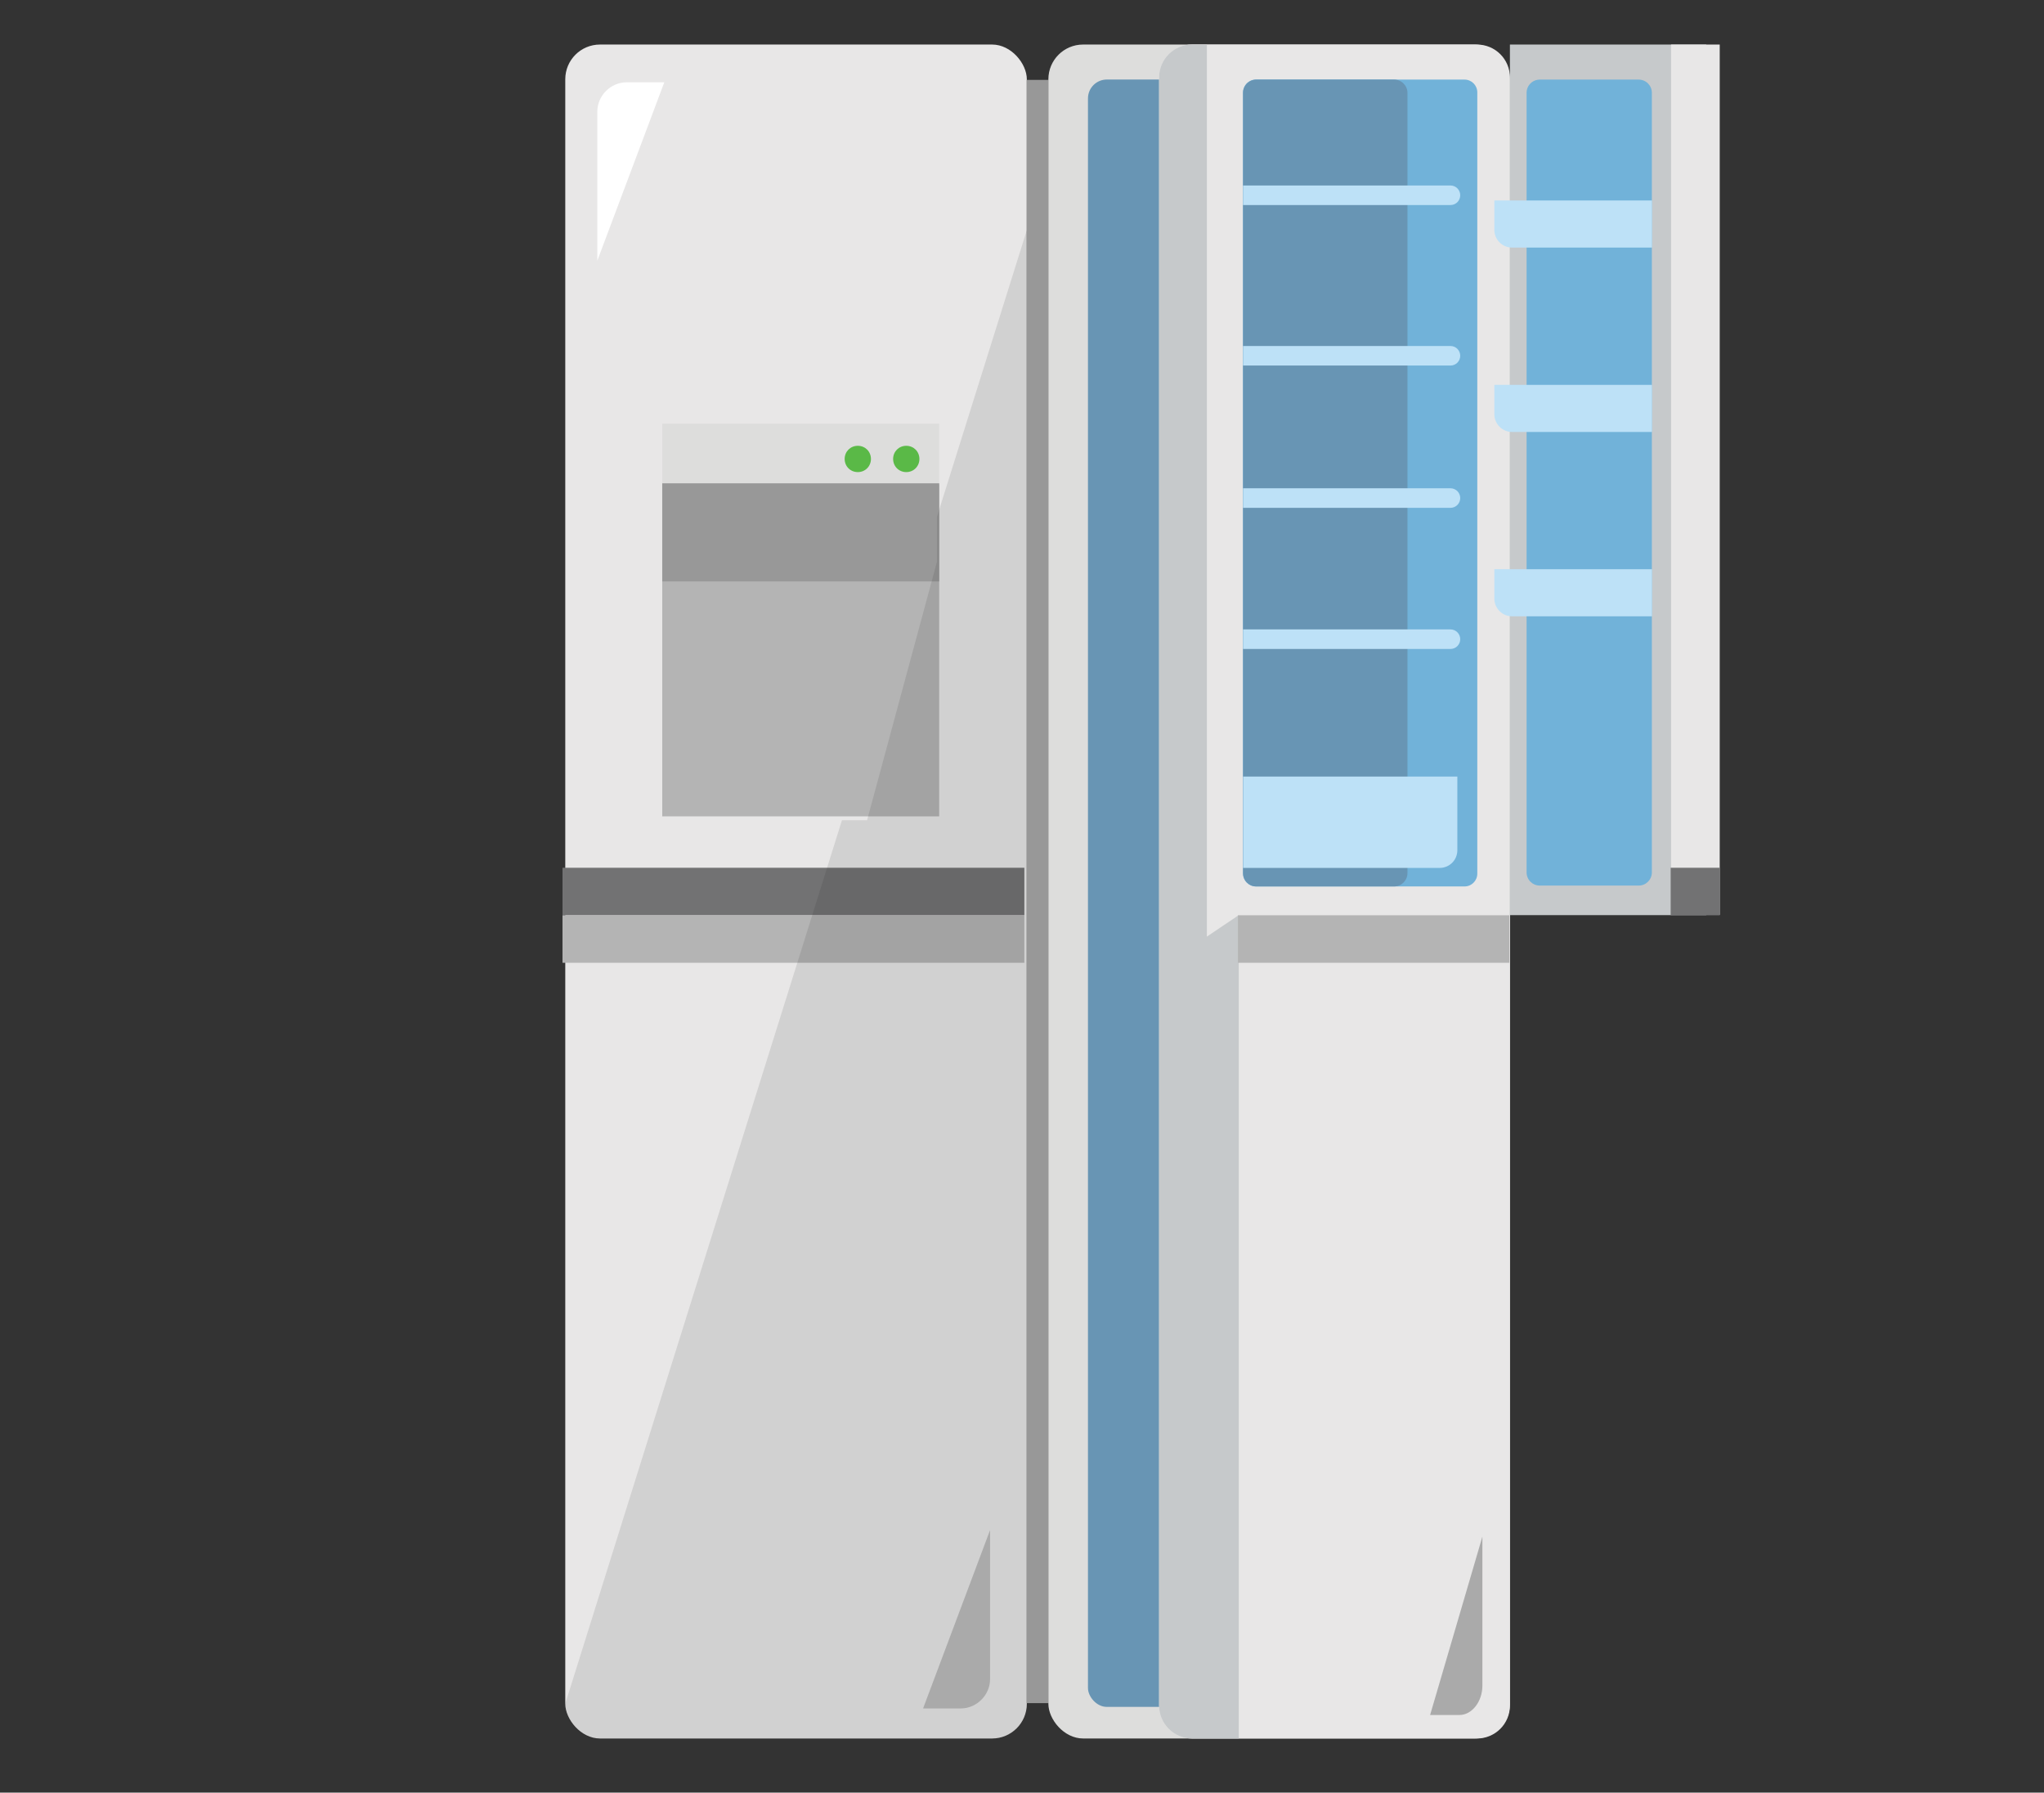 <?xml version="1.0" encoding="UTF-8" standalone="no"?>
<svg
   xmlns:dc="http://purl.org/dc/elements/1.1/"
   xmlns:cc="http://creativecommons.org/ns#"
   xmlns:rdf="http://www.w3.org/1999/02/22-rdf-syntax-ns#"
   xmlns:svg="http://www.w3.org/2000/svg"
   xmlns="http://www.w3.org/2000/svg"
   viewBox="0 0 187 164"
   id="svg8809"
   version="1.1">
  <rect x="0" y="0" width="187" height="164" fill="#333333" stroke="none"/>
  <defs
     id="defs8811">
    <clipPath
       clipPathUnits="userSpaceOnUse"
       id="clipPath9817">
      <ellipse
         ry="13.088"
         rx="12.762"
         style="color:#000000;clip-rule:nonzero;display:inline;overflow:visible;visibility:visible;opacity:1;isolation:auto;mix-blend-mode:normal;color-interpolation:sRGB;color-interpolation-filters:linearRGB;solid-color:#000000;solid-opacity:1;fill:#ffffff;fill-opacity:1;fill-rule:nonzero;stroke:none;stroke-width:2;stroke-linecap:round;stroke-linejoin:miter;stroke-miterlimit:4;stroke-dasharray:none;stroke-dashoffset:0;stroke-opacity:1;marker:none;color-rendering:auto;image-rendering:auto;shape-rendering:auto;text-rendering:auto;enable-background:accumulate"
         id="ellipse9819"
         cx="-525.889"
         cy="345.247"
         transform="matrix(0,1,1,0,0,0)" />
    </clipPath>
    <clipPath
       clipPathUnits="userSpaceOnUse"
       id="clipPath9708">
      <path
         style="color:#000000;clip-rule:nonzero;display:inline;overflow:visible;visibility:visible;opacity:1;isolation:auto;mix-blend-mode:normal;color-interpolation:sRGB;color-interpolation-filters:linearRGB;solid-color:#000000;solid-opacity:1;fill:#ffffff;fill-opacity:1;fill-rule:nonzero;stroke:none;stroke-width:2;stroke-linecap:round;stroke-linejoin:miter;stroke-miterlimit:4;stroke-dasharray:none;stroke-dashoffset:0;stroke-opacity:1;marker:none;color-rendering:auto;image-rendering:auto;shape-rendering:auto;text-rendering:auto;enable-background:accumulate"
         d="m -2327.51,929.574 c 2.593,7.134 0.14,15.055 -6.972,19.905 -5.126,3.496 -11.167,5.977 -17.319,5.026 l 0.647,-8.688 8.23,-22.472 c 2.434,-5.498 11.12,-0.5 11.12,-0.5 2,2.061 3.429,4.351 4.293,6.729 z"
         id="path9710" />
    </clipPath>
    <clipPath
       clipPathUnits="userSpaceOnUse"
       id="clipPath9618">
      <ellipse
         transform="matrix(-0.725,-0.689,0.59,-0.807,0,0)"
         ry="14.171"
         rx="13.23"
         style="color:#000000;clip-rule:nonzero;display:inline;overflow:visible;visibility:visible;opacity:1;isolation:auto;mix-blend-mode:normal;color-interpolation:sRGB;color-interpolation-filters:linearRGB;solid-color:#000000;solid-opacity:1;fill:#ffffff;fill-opacity:1;fill-rule:nonzero;stroke:none;stroke-width:2;stroke-linecap:round;stroke-linejoin:miter;stroke-miterlimit:4;stroke-dasharray:none;stroke-dashoffset:0;stroke-opacity:1;marker:none;color-rendering:auto;image-rendering:auto;shape-rendering:auto;text-rendering:auto;enable-background:accumulate"
         id="ellipse9620"
         cx="33.025"
         cy="626.371" />
    </clipPath>
    <clipPath
       clipPathUnits="userSpaceOnUse"
       id="clipPath9708-2">
      <path
         style="color:#000000;clip-rule:nonzero;display:inline;overflow:visible;visibility:visible;opacity:1;isolation:auto;mix-blend-mode:normal;color-interpolation:sRGB;color-interpolation-filters:linearRGB;solid-color:#000000;solid-opacity:1;fill:#ffffff;fill-opacity:1;fill-rule:nonzero;stroke:none;stroke-width:2;stroke-linecap:round;stroke-linejoin:miter;stroke-miterlimit:4;stroke-dasharray:none;stroke-dashoffset:0;stroke-opacity:1;marker:none;color-rendering:auto;image-rendering:auto;shape-rendering:auto;text-rendering:auto;enable-background:accumulate"
         d="m -2327.51,929.574 c 2.593,7.134 0.14,15.055 -6.972,19.905 -5.126,3.496 -11.167,5.977 -17.319,5.026 l 0.647,-8.688 8.23,-22.472 c 2.434,-5.498 11.12,-0.5 11.12,-0.5 2,2.061 3.429,4.351 4.293,6.729 z"
         id="path9710-2" />
    </clipPath>
  </defs>
  <g
     transform="matrix(0.898,0,0,0.898,808.552,1192.624)"
     id="g12097-1"
     style="display:inline">
    <g
       id="g12137-3">
      <g
         transform="translate(-0.02,0)"
         id="g11912-5">
        <rect
           style="color:#000000;clip-rule:nonzero;display:inline;overflow:visible;visibility:visible;opacity:1;isolation:auto;mix-blend-mode:normal;color-interpolation:sRGB;color-interpolation-filters:linearRGB;solid-color:#000000;solid-opacity:1;fill:#e8e7e7;fill-opacity:1;fill-rule:nonzero;stroke:none;stroke-width:3;stroke-linecap:round;stroke-linejoin:miter;stroke-miterlimit:4;stroke-dasharray:none;stroke-dashoffset:0;stroke-opacity:1;marker:none;color-rendering:auto;image-rendering:auto;shape-rendering:auto;text-rendering:auto;enable-background:accumulate"
           id="rect11908-2"
           width="47.023"
           height="172.576"
           x="-842.783"
           y="-1323.551"
           ry="3.536" />
        <rect
           style="color:#000000;clip-rule:nonzero;display:inline;overflow:visible;visibility:visible;opacity:1;isolation:auto;mix-blend-mode:normal;color-interpolation:sRGB;color-interpolation-filters:linearRGB;solid-color:#000000;solid-opacity:1;fill:#989898;fill-opacity:1;fill-rule:nonzero;stroke:none;stroke-width:3;stroke-linecap:round;stroke-linejoin:miter;stroke-miterlimit:4;stroke-dasharray:none;stroke-dashoffset:0;stroke-opacity:1;marker:none;color-rendering:auto;image-rendering:auto;shape-rendering:auto;text-rendering:auto;enable-background:accumulate"
           id="rect11873-4"
           width="2.236"
           height="165.375"
           x="-795.78"
           y="-1319.95"
           ry="0" />
        <g
           id="g12133-2">
          <rect
             style="color:#000000;clip-rule:nonzero;display:inline;overflow:visible;visibility:visible;opacity:1;isolation:auto;mix-blend-mode:normal;color-interpolation:sRGB;color-interpolation-filters:linearRGB;solid-color:#000000;solid-opacity:1;fill:#dddddc;fill-opacity:1;fill-rule:nonzero;stroke:none;stroke-width:3;stroke-linecap:round;stroke-linejoin:miter;stroke-miterlimit:4;stroke-dasharray:none;stroke-dashoffset:0;stroke-opacity:1;marker:none;color-rendering:auto;image-rendering:auto;shape-rendering:auto;text-rendering:auto;enable-background:accumulate"
             id="rect11910-6"
             width="47.023"
             height="172.576"
             x="-793.564"
             y="-1323.551"
             ry="3.536" />
          <rect
             style="color:#000000;clip-rule:nonzero;display:inline;overflow:visible;visibility:visible;opacity:1;isolation:auto;mix-blend-mode:normal;color-interpolation:sRGB;color-interpolation-filters:linearRGB;solid-color:#000000;solid-opacity:1;fill:#6895b4;fill-opacity:1;fill-rule:nonzero;stroke:none;stroke-width:3;stroke-linecap:round;stroke-linejoin:miter;stroke-miterlimit:4;stroke-dasharray:none;stroke-dashoffset:0;stroke-opacity:1;marker:none;color-rendering:auto;image-rendering:auto;shape-rendering:auto;text-rendering:auto;enable-background:accumulate"
             id="rect11923-4"
             width="38.955"
             height="165.794"
             x="-789.531"
             y="-1319.987"
             ry="1.923" />
        </g>
      </g>
      <g
         transform="matrix(0.952,0,0,1.119,-39.32,152.439)"
         id="g11903-3">
        <rect
           ry="0"
           y="-1279.079"
           x="-833.618"
           height="30.323"
           width="29.638"
           id="rect11886-1"
           style="color:#000000;clip-rule:nonzero;display:inline;overflow:visible;visibility:visible;opacity:1;isolation:auto;mix-blend-mode:normal;color-interpolation:sRGB;color-interpolation-filters:linearRGB;solid-color:#000000;solid-opacity:1;fill:#b4b4b4;fill-opacity:1;fill-rule:nonzero;stroke:none;stroke-width:3;stroke-linecap:round;stroke-linejoin:miter;stroke-miterlimit:4;stroke-dasharray:none;stroke-dashoffset:0;stroke-opacity:1;marker:none;color-rendering:auto;image-rendering:auto;shape-rendering:auto;text-rendering:auto;enable-background:accumulate" />
        <rect
           style="color:#000000;clip-rule:nonzero;display:inline;overflow:visible;visibility:visible;opacity:1;isolation:auto;mix-blend-mode:normal;color-interpolation:sRGB;color-interpolation-filters:linearRGB;solid-color:#000000;solid-opacity:1;fill:#dddddc;fill-opacity:1;fill-rule:nonzero;stroke:none;stroke-width:3;stroke-linecap:round;stroke-linejoin:miter;stroke-miterlimit:4;stroke-dasharray:none;stroke-dashoffset:0;stroke-opacity:1;marker:none;color-rendering:auto;image-rendering:auto;shape-rendering:auto;text-rendering:auto;enable-background:accumulate"
           id="rect11899-5"
           width="29.638"
           height="5.57"
           x="-833.618"
           y="1278.936"
           ry="0"
           transform="scale(1,-1)" />
        <rect
           style="color:#000000;clip-rule:nonzero;display:inline;overflow:visible;visibility:visible;opacity:1;isolation:auto;mix-blend-mode:normal;color-interpolation:sRGB;color-interpolation-filters:linearRGB;solid-color:#000000;solid-opacity:1;fill:#989898;fill-opacity:1;fill-rule:nonzero;stroke:none;stroke-width:3;stroke-linecap:round;stroke-linejoin:miter;stroke-miterlimit:4;stroke-dasharray:none;stroke-dashoffset:0;stroke-opacity:1;marker:none;color-rendering:auto;image-rendering:auto;shape-rendering:auto;text-rendering:auto;enable-background:accumulate"
           id="rect11901-8"
           width="29.638"
           height="8.933"
           x="-833.618"
           y="-1279.079"
           ry="0" />
        <g
           transform="matrix(0.781,0,0,0.781,-180.926,-280.852)"
           id="g12179-9">
          <path
             class="st6"
             d="m -808.916,-1279.446 0,0 c -1.013,0 -1.801,-0.671 -1.801,-1.533 l 0,0 c 0,-0.862 0.788,-1.533 1.801,-1.533 l 0,0 c 1.013,0 1.801,0.671 1.801,1.533 l 0,0 c 0,0.862 -0.788,1.533 -1.801,1.533 z"
             id="path28-4-6-4"
             style="display:inline;fill:#5ab947" />
          <path
             class="st6"
             d="m -802.275,-1279.446 0,0 c -1.013,0 -1.801,-0.671 -1.801,-1.533 l 0,0 c 0,-0.862 0.788,-1.533 1.801,-1.533 l 0,0 c 1.013,0 1.801,0.671 1.801,1.533 l 0,0 c 0,0.862 -0.788,1.533 -1.801,1.533 z"
             id="path30-4-1-9-6"
             style="display:inline;fill:#5ab947" />
        </g>
      </g>
      <g
         id="g11917-6"
         transform="matrix(0.422,0,0,1,-487.474,0)">
        <rect
           transform="matrix(0,-1,1,0,0,0)"
           style="color:#000000;clip-rule:nonzero;display:inline;overflow:visible;visibility:visible;opacity:1;isolation:auto;mix-blend-mode:normal;color-interpolation:sRGB;color-interpolation-filters:linearRGB;solid-color:#000000;solid-opacity:1;fill:#727273;fill-opacity:1;fill-rule:nonzero;stroke:none;stroke-width:3;stroke-linecap:round;stroke-linejoin:miter;stroke-miterlimit:4;stroke-dasharray:none;stroke-dashoffset:0;stroke-opacity:1;marker:none;color-rendering:auto;image-rendering:auto;shape-rendering:auto;text-rendering:auto;enable-background:accumulate"
           id="rect11919-7"
           width="4.841"
           height="111.5"
           x="1234.842"
           y="-842.682"
           ry="0" />
        <rect
           ry="0"
           y="-842.682"
           x="1230.002"
           height="111.5"
           width="4.841"
           id="rect11921-8"
           style="color:#000000;clip-rule:nonzero;display:inline;overflow:visible;visibility:visible;opacity:1;isolation:auto;mix-blend-mode:normal;color-interpolation:sRGB;color-interpolation-filters:linearRGB;solid-color:#000000;solid-opacity:1;fill:#b4b4b4;fill-opacity:1;fill-rule:nonzero;stroke:none;stroke-width:3;stroke-linecap:round;stroke-linejoin:miter;stroke-miterlimit:4;stroke-dasharray:none;stroke-dashoffset:0;stroke-opacity:1;marker:none;color-rendering:auto;image-rendering:auto;shape-rendering:auto;text-rendering:auto;enable-background:accumulate"
           transform="matrix(0,-1,1,0,0,0)" />
      </g>
      <path
         id="rect12021-7"
         d="m -795.78,-1304.638 0,150.127 c 0,1.959 -1.577,3.535 -3.536,3.535 l -39.952,0 c -1.959,0 -3.536,-1.577 -3.536,-3.535 l 28.188,-90.009 2.559,0 7.119,-26.327 0,-4.582 z"
         style="color:#000000;clip-rule:nonzero;display:inline;overflow:visible;visibility:visible;opacity:0.109;isolation:auto;mix-blend-mode:normal;color-interpolation:sRGB;color-interpolation-filters:linearRGB;solid-color:#000000;solid-opacity:1;fill:#1a1919;fill-opacity:1;fill-rule:nonzero;stroke:none;stroke-width:3;stroke-linecap:round;stroke-linejoin:miter;stroke-miterlimit:4;stroke-dasharray:none;stroke-dashoffset:0;stroke-opacity:1;marker:none;color-rendering:auto;image-rendering:auto;shape-rendering:auto;text-rendering:auto;enable-background:accumulate" />
      <path
         style="display:inline;fill:#aaaaaa"
         d="m -806.35,-1154.035 3.839,0 c 1.621,0 2.986,-1.365 2.986,-2.986 l 0,-15.185 z"
         class="st4"
         id="XMLID_33_-5-1-0" />
      <path
         id="path12532"
         class="st4"
         d="m -832.713,-1319.705 -3.839,0 c -1.621,0 -2.986,1.365 -2.986,2.986 l 0,15.185 z"
         style="display:inline;fill:#ffffff" />
    </g>
    <g
       transform="translate(-2.0703126e-6,3.9370088e-6)"
       style="display:inline"
       id="g12060-0">
      <g
         id="g12346-0">
        <path
           style="color:#000000;clip-rule:nonzero;display:inline;overflow:visible;visibility:visible;opacity:1;isolation:auto;mix-blend-mode:normal;color-interpolation:sRGB;color-interpolation-filters:linearRGB;solid-color:#000000;solid-opacity:1;fill:#e8e7e7;fill-opacity:1;fill-rule:nonzero;stroke:none;stroke-width:3;stroke-linecap:round;stroke-linejoin:miter;stroke-miterlimit:4;stroke-dasharray:none;stroke-dashoffset:0;stroke-opacity:1;marker:none;color-rendering:auto;image-rendering:auto;shape-rendering:auto;text-rendering:auto;enable-background:accumulate"
           d="m -778.944,-1323.551 29.024,0 c 1.861,0 3.359,1.498 3.359,3.359 l 0,165.859 c 0,1.861 -1.498,3.359 -3.359,3.359 l -29.024,0 c -1.861,0 -3.359,-1.498 -3.359,-3.359 l 0,-165.859 c 0,-1.861 1.498,-3.359 3.359,-3.359 z"
           id="rect12039-8" />
        <path
           style="color:#000000;clip-rule:nonzero;display:inline;overflow:visible;visibility:visible;opacity:1;isolation:auto;mix-blend-mode:normal;color-interpolation:sRGB;color-interpolation-filters:linearRGB;solid-color:#000000;solid-opacity:1;fill:#c6c9cb;fill-opacity:1;fill-rule:nonzero;stroke:none;stroke-width:3;stroke-linecap:round;stroke-linejoin:miter;stroke-miterlimit:4;stroke-dasharray:none;stroke-dashoffset:0;stroke-opacity:1;marker:none;color-rendering:auto;image-rendering:auto;shape-rendering:auto;text-rendering:auto;enable-background:accumulate"
           d="m -778.944,-1323.551 1.508,0 0,90.882 3.25,-2.188 0,83.882 -4.758,0 c -1.861,0 -3.359,-1.498 -3.359,-3.359 l 0,-165.859 c 0,-1.861 1.498,-3.359 3.359,-3.359 z"
           id="rect12056-6" />
        <g
           id="g11881-5"
           transform="matrix(0.248,0,0,1,-565.285,0)">
          <rect
             ry="0"
             y="-842.682"
             x="1230.002"
             height="111.5"
             width="4.841"
             id="rect11877-9"
             style="color:#000000;clip-rule:nonzero;display:inline;overflow:visible;visibility:visible;opacity:1;isolation:auto;mix-blend-mode:normal;color-interpolation:sRGB;color-interpolation-filters:linearRGB;solid-color:#000000;solid-opacity:1;fill:#b4b4b4;fill-opacity:1;fill-rule:nonzero;stroke:none;stroke-width:3;stroke-linecap:round;stroke-linejoin:miter;stroke-miterlimit:4;stroke-dasharray:none;stroke-dashoffset:0;stroke-opacity:1;marker:none;color-rendering:auto;image-rendering:auto;shape-rendering:auto;text-rendering:auto;enable-background:accumulate"
             transform="matrix(0,-1,1,0,0,0)" />
        </g>
        <g
           id="g12227-5">
          <path
             id="rect12203-7"
             d="m -772.448,-1319.981 21.257,0 c 0.722,0 1.304,0.582 1.304,1.304 l 0,79.594 c 0,0.722 -0.581,1.304 -1.304,1.304 l -21.257,0 c -0.722,0 -1.304,-0.582 -1.304,-1.304 l 0,-79.594 c 0,-0.722 0.581,-1.304 1.304,-1.304 z"
             style="color:#000000;clip-rule:nonzero;display:inline;overflow:visible;visibility:visible;opacity:1;isolation:auto;mix-blend-mode:normal;color-interpolation:sRGB;color-interpolation-filters:linearRGB;solid-color:#000000;solid-opacity:1;fill:#71b2d9;fill-opacity:1;fill-rule:nonzero;stroke:none;stroke-width:3;stroke-linecap:round;stroke-linejoin:miter;stroke-miterlimit:4;stroke-dasharray:none;stroke-dashoffset:0;stroke-opacity:1;marker:none;color-rendering:auto;image-rendering:auto;shape-rendering:auto;text-rendering:auto;enable-background:accumulate" />
          <path
             id="rect12521"
             d="m -772.387,-1319.981 14.022,0 c 0.756,0 1.365,0.609 1.365,1.365 l 0,79.472 c 0,0.756 -0.609,1.365 -1.365,1.365 l -14.022,0 c -0.756,0 -1.365,-0.609 -1.365,-1.365 l 0,-79.472 c 0,-0.756 0.609,-1.365 1.365,-1.365 z"
             style="color:#000000;clip-rule:nonzero;display:inline;overflow:visible;visibility:visible;opacity:1;isolation:auto;mix-blend-mode:normal;color-interpolation:sRGB;color-interpolation-filters:linearRGB;solid-color:#000000;solid-opacity:1;fill:#6895b4;fill-opacity:1;fill-rule:nonzero;stroke:none;stroke-width:3;stroke-linecap:round;stroke-linejoin:miter;stroke-miterlimit:4;stroke-dasharray:none;stroke-dashoffset:0;stroke-opacity:1;marker:none;color-rendering:auto;image-rendering:auto;shape-rendering:auto;text-rendering:auto;enable-background:accumulate" />
          <path
             id="path12217-3"
             d="m -751.919,-1248.974 0,7.508 c 0,0.996 -0.802,1.799 -1.799,1.799 l -20.026,0 0,-9.307 z"
             style="color:#000000;clip-rule:nonzero;display:inline;overflow:visible;visibility:visible;opacity:1;isolation:auto;mix-blend-mode:normal;color-interpolation:sRGB;color-interpolation-filters:linearRGB;solid-color:#000000;solid-opacity:1;fill:#bde1f7;fill-opacity:1;fill-rule:nonzero;stroke:none;stroke-width:3;stroke-linecap:round;stroke-linejoin:miter;stroke-miterlimit:4;stroke-dasharray:none;stroke-dashoffset:0;stroke-opacity:1;marker:none;color-rendering:auto;image-rendering:auto;shape-rendering:auto;text-rendering:auto;enable-background:accumulate" />
          <path
             style="color:#000000;clip-rule:nonzero;display:inline;overflow:visible;visibility:visible;opacity:1;isolation:auto;mix-blend-mode:normal;color-interpolation:sRGB;color-interpolation-filters:linearRGB;solid-color:#000000;solid-opacity:1;fill:#bde1f7;fill-opacity:1;fill-rule:nonzero;stroke:none;stroke-width:3;stroke-linecap:round;stroke-linejoin:miter;stroke-miterlimit:4;stroke-dasharray:none;stroke-dashoffset:0;stroke-opacity:1;marker:none;color-rendering:auto;image-rendering:auto;shape-rendering:auto;text-rendering:auto;enable-background:accumulate"
             d="m -773.752,-1309.192 21.131,0 c 0.552,0 0.996,0.444 0.996,0.996 0,0.552 -0.444,0.996 -0.996,0.996 l -21.131,0 z"
             id="rect12225-7" />
          <path
             id="path12308-2"
             d="m -773.752,-1292.84 21.131,0 c 0.552,0 0.996,0.444 0.996,0.996 0,0.552 -0.444,0.996 -0.996,0.996 l -21.131,0 z"
             style="color:#000000;clip-rule:nonzero;display:inline;overflow:visible;visibility:visible;opacity:1;isolation:auto;mix-blend-mode:normal;color-interpolation:sRGB;color-interpolation-filters:linearRGB;solid-color:#000000;solid-opacity:1;fill:#bde1f7;fill-opacity:1;fill-rule:nonzero;stroke:none;stroke-width:3;stroke-linecap:round;stroke-linejoin:miter;stroke-miterlimit:4;stroke-dasharray:none;stroke-dashoffset:0;stroke-opacity:1;marker:none;color-rendering:auto;image-rendering:auto;shape-rendering:auto;text-rendering:auto;enable-background:accumulate" />
          <path
             id="path12308-9-7"
             d="m -773.752,-1278.344 21.131,0 c 0.552,0 0.996,0.444 0.996,0.996 0,0.552 -0.444,0.996 -0.996,0.996 l -21.131,0 z"
             style="color:#000000;clip-rule:nonzero;display:inline;overflow:visible;visibility:visible;opacity:1;isolation:auto;mix-blend-mode:normal;color-interpolation:sRGB;color-interpolation-filters:linearRGB;solid-color:#000000;solid-opacity:1;fill:#bde1f7;fill-opacity:1;fill-rule:nonzero;stroke:none;stroke-width:3;stroke-linecap:round;stroke-linejoin:miter;stroke-miterlimit:4;stroke-dasharray:none;stroke-dashoffset:0;stroke-opacity:1;marker:none;color-rendering:auto;image-rendering:auto;shape-rendering:auto;text-rendering:auto;enable-background:accumulate" />
          <path
             id="path12308-5-6"
             d="m -773.752,-1263.965 21.131,0 c 0.552,0 0.996,0.444 0.996,0.996 0,0.552 -0.444,0.996 -0.996,0.996 l -21.131,0 z"
             style="color:#000000;clip-rule:nonzero;display:inline;overflow:visible;visibility:visible;opacity:1;isolation:auto;mix-blend-mode:normal;color-interpolation:sRGB;color-interpolation-filters:linearRGB;solid-color:#000000;solid-opacity:1;fill:#bde1f7;fill-opacity:1;fill-rule:nonzero;stroke:none;stroke-width:3;stroke-linecap:round;stroke-linejoin:miter;stroke-miterlimit:4;stroke-dasharray:none;stroke-dashoffset:0;stroke-opacity:1;marker:none;color-rendering:auto;image-rendering:auto;shape-rendering:auto;text-rendering:auto;enable-background:accumulate" />
        </g>
      </g>
      <g
         transform="translate(19.998,0)"
         id="g12205-7">
        <path
           id="rect12201-2"
           d="m -766.561,-1323.551 20,0 0,88.694 -20,0 z"
           style="color:#000000;clip-rule:nonzero;display:inline;overflow:visible;visibility:visible;opacity:1;isolation:auto;mix-blend-mode:normal;color-interpolation:sRGB;color-interpolation-filters:linearRGB;solid-color:#000000;solid-opacity:1;fill:#c6c9cb;fill-opacity:1;fill-rule:nonzero;stroke:none;stroke-width:3;stroke-linecap:round;stroke-linejoin:miter;stroke-miterlimit:4;stroke-dasharray:none;stroke-dashoffset:0;stroke-opacity:1;marker:none;color-rendering:auto;image-rendering:auto;shape-rendering:auto;text-rendering:auto;enable-background:accumulate" />
        <path
           id="rect12184-3"
           d="m -750.145,-1323.551 4.959,0 0,88.661 -4.959,0 z"
           style="color:#000000;clip-rule:nonzero;display:inline;overflow:visible;visibility:visible;opacity:1;isolation:auto;mix-blend-mode:normal;color-interpolation:sRGB;color-interpolation-filters:linearRGB;solid-color:#000000;solid-opacity:1;fill:#e8e7e7;fill-opacity:1;fill-rule:nonzero;stroke:none;stroke-width:3;stroke-linecap:round;stroke-linejoin:miter;stroke-miterlimit:4;stroke-dasharray:none;stroke-dashoffset:0;stroke-opacity:1;marker:none;color-rendering:auto;image-rendering:auto;shape-rendering:auto;text-rendering:auto;enable-background:accumulate" />
        <path
           id="rect11875-3"
           d="m 1234.842,-750.185 4.841,0 0,4.999 -4.841,0 z"
           style="color:#000000;clip-rule:nonzero;display:inline;overflow:visible;visibility:visible;opacity:1;isolation:auto;mix-blend-mode:normal;color-interpolation:sRGB;color-interpolation-filters:linearRGB;solid-color:#000000;solid-opacity:1;fill:#727273;fill-opacity:1;fill-rule:nonzero;stroke:none;stroke-width:3;stroke-linecap:round;stroke-linejoin:miter;stroke-miterlimit:4;stroke-dasharray:none;stroke-dashoffset:0;stroke-opacity:1;marker:none;color-rendering:auto;image-rendering:auto;shape-rendering:auto;text-rendering:auto;enable-background:accumulate"
           transform="matrix(0,-1,1,0,0,0)" />
        <g
           id="g12511">
          <path
             id="rect12509"
             d="m -763.519,-1319.979 10.076,0 c 0.744,0 1.343,0.599 1.343,1.343 l 0,79.425 c 0,0.744 -0.599,1.343 -1.343,1.343 l -10.076,0 c -0.744,0 -1.343,-0.599 -1.343,-1.343 l 0,-79.425 c 0,-0.744 0.599,-1.343 1.343,-1.343 z"
             style="color:#000000;clip-rule:nonzero;display:inline;overflow:visible;visibility:visible;opacity:1;isolation:auto;mix-blend-mode:normal;color-interpolation:sRGB;color-interpolation-filters:linearRGB;solid-color:#000000;solid-opacity:1;fill:#71b2d9;fill-opacity:1;fill-rule:nonzero;stroke:none;stroke-width:3;stroke-linecap:round;stroke-linejoin:miter;stroke-miterlimit:4;stroke-dasharray:none;stroke-dashoffset:0;stroke-opacity:1;marker:none;color-rendering:auto;image-rendering:auto;shape-rendering:auto;text-rendering:auto;enable-background:accumulate" />
          <path
             style="color:#000000;clip-rule:nonzero;display:inline;overflow:visible;visibility:visible;opacity:1;isolation:auto;mix-blend-mode:normal;color-interpolation:sRGB;color-interpolation-filters:linearRGB;solid-color:#000000;solid-opacity:1;fill:#bde1f7;fill-opacity:1;fill-rule:nonzero;stroke:none;stroke-width:3;stroke-linecap:round;stroke-linejoin:miter;stroke-miterlimit:4;stroke-dasharray:none;stroke-dashoffset:0;stroke-opacity:1;marker:none;color-rendering:auto;image-rendering:auto;shape-rendering:auto;text-rendering:auto;enable-background:accumulate"
             d="m -752.086,-1288.881 0,4.799 -14.247,0 c -1.006,0 -1.816,-0.81 -1.816,-1.816 l 0,-2.983 z"
             id="rect12210-9" />
          <path
             id="path12213-2"
             d="m -752.086,-1307.664 0,4.799 -14.247,0 c -1.006,0 -1.816,-0.81 -1.816,-1.816 l 0,-2.983 z"
             style="color:#000000;clip-rule:nonzero;display:inline;overflow:visible;visibility:visible;opacity:1;isolation:auto;mix-blend-mode:normal;color-interpolation:sRGB;color-interpolation-filters:linearRGB;solid-color:#000000;solid-opacity:1;fill:#bde1f7;fill-opacity:1;fill-rule:nonzero;stroke:none;stroke-width:3;stroke-linecap:round;stroke-linejoin:miter;stroke-miterlimit:4;stroke-dasharray:none;stroke-dashoffset:0;stroke-opacity:1;marker:none;color-rendering:auto;image-rendering:auto;shape-rendering:auto;text-rendering:auto;enable-background:accumulate" />
          <path
             id="path12215-0"
             d="m -752.086,-1270.099 0,4.799 -14.247,0 c -1.006,0 -1.816,-0.81 -1.816,-1.816 l 0,-2.983 z"
             style="color:#000000;clip-rule:nonzero;display:inline;overflow:visible;visibility:visible;opacity:1;isolation:auto;mix-blend-mode:normal;color-interpolation:sRGB;color-interpolation-filters:linearRGB;solid-color:#000000;solid-opacity:1;fill:#bde1f7;fill-opacity:1;fill-rule:nonzero;stroke:none;stroke-width:3;stroke-linecap:round;stroke-linejoin:miter;stroke-miterlimit:4;stroke-dasharray:none;stroke-dashoffset:0;stroke-opacity:1;marker:none;color-rendering:auto;image-rendering:auto;shape-rendering:auto;text-rendering:auto;enable-background:accumulate" />
        </g>
      </g>
      <path
         id="path12534"
         class="st4"
         d="m -754.694,-1153.369 2.996,0 c 1.265,0 2.33,-1.365 2.33,-2.986 l 0,-15.185 z"
         style="display:inline;fill:#aaaaaa" />
    </g>
  </g>
</svg>
